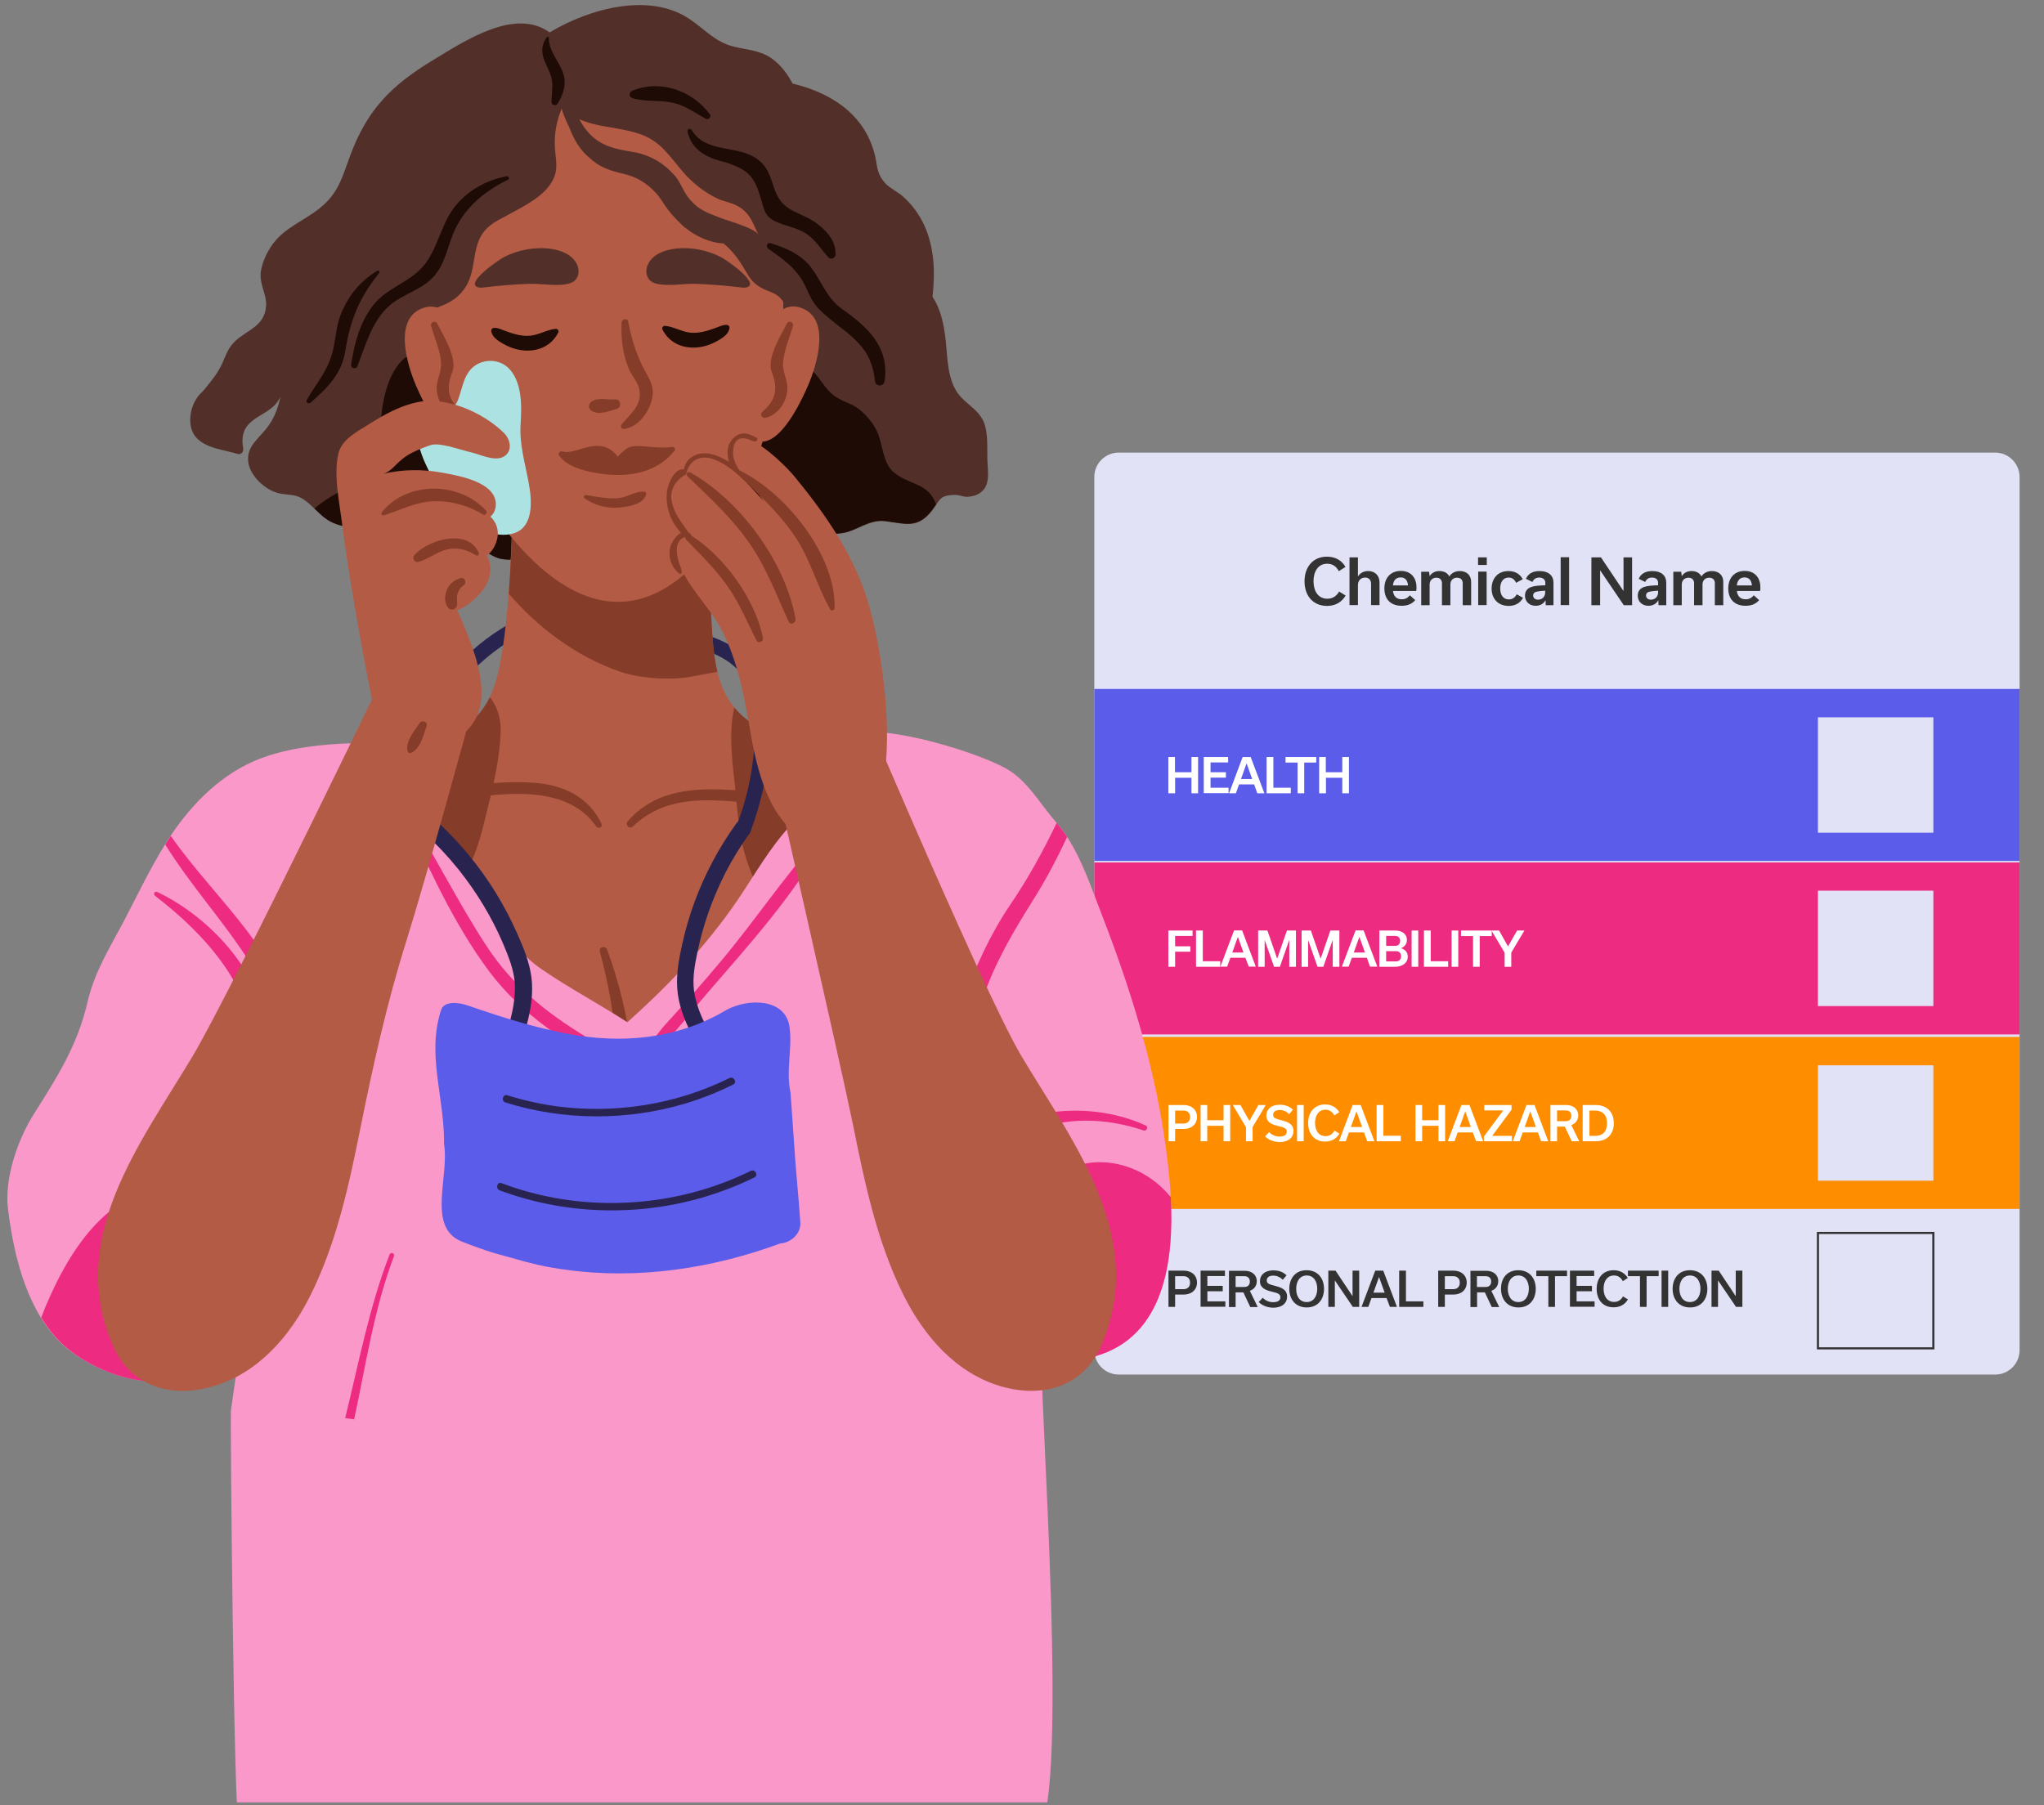 <?xml version="1.0" encoding="UTF-8"?> <svg xmlns="http://www.w3.org/2000/svg" width="488" height="431" viewBox="0 0 488 431" fill="none"><rect x="0" y="0" width="488" height="431" fill="#808080" stroke="none"/><g clip-path="url(#clip0_626_3211)"><path d="M476.352 328.219H267.079C263.874 328.219 261.264 325.609 261.264 322.404V113.891C261.264 110.686 263.874 108.076 267.079 108.076H476.352C479.557 108.076 482.167 110.686 482.167 113.891V322.404C482.167 325.609 479.557 328.219 476.352 328.219Z" fill="#E2E2F7"></path><path d="M311.451 138.803C311.451 135.466 313.401 132.922 316.804 132.922C318.819 132.922 320.339 133.814 321.231 135.367L319.645 136.391C319.05 135.268 318.158 134.607 316.87 134.607C314.656 134.607 313.599 136.523 313.599 138.77C313.599 141.017 314.623 142.966 316.903 142.966C318.191 142.966 319.116 142.305 319.711 141.248L321.264 142.206C320.372 143.726 318.885 144.684 316.804 144.684C313.401 144.651 311.451 142.173 311.451 138.803Z" fill="#333333"></path><path d="M322.188 133.086H324.203V137.613H324.236C324.732 136.82 325.591 136.357 326.648 136.357C328.3 136.357 329.357 137.448 329.357 139.067V144.485H327.342V139.397C327.342 138.571 326.879 137.91 325.921 137.91C324.864 137.91 324.203 138.67 324.203 139.694V144.485H322.188V133.086Z" fill="#333333"></path><path d="M337.883 143.296C337.157 144.155 336.132 144.651 334.646 144.651C331.936 144.651 330.516 142.999 330.516 140.488C330.516 138.076 331.936 136.325 334.447 136.325C336.925 136.325 338.181 138.043 338.181 140.223C338.181 140.521 338.181 140.884 338.115 141.115H332.564C332.729 142.338 333.357 143.098 334.679 143.098C335.439 143.098 336.099 142.8 336.595 142.14L337.883 143.296ZM336.165 139.794C336.066 138.671 335.571 137.878 334.414 137.878C333.258 137.878 332.663 138.637 332.564 139.794H336.165Z" fill="#333333"></path><path d="M341.322 137.58C341.818 136.787 342.611 136.358 343.668 136.358C344.758 136.358 345.617 136.82 346.014 137.646C346.575 136.787 347.467 136.358 348.525 136.358C350.177 136.358 351.234 137.382 351.234 138.935V144.519H349.219V139.265C349.219 138.505 348.789 137.944 347.864 137.944C346.873 137.944 346.278 138.638 346.278 139.563V144.519H344.263V139.265C344.263 138.505 343.8 137.944 342.941 137.944C341.95 137.944 341.322 138.638 341.322 139.563V144.519H339.307V136.523H341.19L341.322 137.58Z" fill="#333333"></path><path d="M352.883 133.086H354.964V134.904H352.883V133.086ZM352.916 144.485V136.49H354.931V144.485H352.916Z" fill="#333333"></path><path d="M356.121 140.554C356.121 138.175 357.542 136.358 360.152 136.358C361.804 136.358 362.927 137.118 363.555 138.307L361.969 139.166C361.606 138.406 361.077 137.911 360.185 137.911C358.83 137.911 358.17 139.067 358.17 140.521C358.17 141.975 358.83 143.131 360.251 143.131C361.143 143.131 361.738 142.635 362.101 141.909L363.621 142.735C363.026 143.891 361.87 144.684 360.185 144.684C357.575 144.651 356.121 142.9 356.121 140.554Z" fill="#333333"></path><path d="M369.04 144.486L369.007 143.362H368.974C368.511 144.155 367.718 144.651 366.628 144.651C365.108 144.651 364.084 143.627 364.084 142.239C364.084 141.248 364.547 140.521 365.604 140.157C366.43 139.86 367.685 139.794 368.941 139.761V139.166C368.941 138.439 368.445 137.911 367.487 137.911C366.628 137.911 366.132 138.34 365.868 138.968L364.315 138.208C364.844 136.986 365.934 136.358 367.553 136.358C369.701 136.358 370.89 137.415 370.89 139.166V144.519H369.04V144.486ZM368.908 141.479V141.05C368.445 141.083 367.751 141.116 367.223 141.215C366.595 141.314 366.033 141.512 366.033 142.173C366.033 142.768 366.463 143.197 367.223 143.197C368.28 143.164 368.908 142.404 368.908 141.479Z" fill="#333333"></path><path d="M372.607 144.486V133.054H374.623V144.486H372.607Z" fill="#333333"></path><path d="M389.657 133.086V144.518H387.675L382.058 136.225H382.025V144.518H379.943V133.086H382.223L387.576 141.082H387.609V133.086H389.657Z" fill="#333333"></path><path d="M395.966 144.486L395.933 143.362H395.9C395.437 144.155 394.644 144.651 393.554 144.651C392.034 144.651 391.01 143.627 391.01 142.239C391.01 141.248 391.472 140.521 392.53 140.157C393.356 139.86 394.611 139.794 395.867 139.761V139.166C395.867 138.439 395.371 137.911 394.413 137.911C393.554 137.911 393.058 138.34 392.794 138.968L391.241 138.208C391.77 136.986 392.86 136.358 394.479 136.358C396.627 136.358 397.816 137.415 397.816 139.166V144.519H395.966V144.486ZM395.867 141.479V141.05C395.404 141.083 394.71 141.116 394.182 141.215C393.554 141.314 392.992 141.512 392.992 142.173C392.992 142.768 393.422 143.197 394.182 143.197C395.206 143.164 395.867 142.404 395.867 141.479Z" fill="#333333"></path><path d="M401.517 137.58C402.013 136.787 402.806 136.358 403.863 136.358C404.953 136.358 405.813 136.82 406.209 137.646C406.771 136.787 407.663 136.358 408.72 136.358C410.372 136.358 411.429 137.382 411.429 138.935V144.519H409.414V139.265C409.414 138.505 408.984 137.944 408.059 137.944C407.068 137.944 406.473 138.638 406.473 139.563V144.519H404.458V139.265C404.458 138.505 403.995 137.944 403.136 137.944C402.145 137.944 401.517 138.638 401.517 139.563V144.519H399.502V136.523H401.385L401.517 137.58Z" fill="#333333"></path><path d="M419.987 143.296C419.26 144.155 418.236 144.651 416.749 144.651C414.04 144.651 412.619 142.999 412.619 140.488C412.619 138.076 414.04 136.325 416.551 136.325C419.029 136.325 420.284 138.043 420.284 140.223C420.284 140.521 420.284 140.884 420.218 141.115H414.668C414.833 142.338 415.461 143.098 416.782 143.098C417.542 143.098 418.203 142.8 418.698 142.14L419.987 143.296ZM418.269 139.794C418.17 138.671 417.674 137.878 416.518 137.878C415.361 137.878 414.767 138.637 414.668 139.794H418.269Z" fill="#333333"></path><path d="M482.167 164.507H261.264V205.576H482.167V164.507Z" fill="#5C5CEA"></path><path d="M482.167 205.939H261.264V247.007H482.167V205.939Z" fill="#ED2B80"></path><path d="M482.167 247.602H261.264V288.67H482.167V247.602Z" fill="#FF8D00"></path><path d="M278.938 189.42V180.763H280.523V184.398H284.455V180.763H286.041V189.42H284.455V185.719H280.556V189.42H278.938Z" fill="white"></path><path d="M287.395 189.42V180.763H293.209V182.052H289.013V184.398H292.681V185.686H289.013V188.098H293.309V189.387H287.395V189.42Z" fill="white"></path><path d="M299.422 187.305H295.82L295.06 189.42H293.441L296.679 180.763H298.596L301.867 189.42H300.181L299.422 187.305ZM298.959 186.016L297.637 182.316H297.604L296.283 186.016H298.959Z" fill="white"></path><path d="M302.428 180.763H304.013V188.098H308.176V189.42H302.395V180.763H302.428Z" fill="white"></path><path d="M309.794 189.42V182.085H306.92V180.763H314.255V182.085H311.38V189.42H309.794Z" fill="white"></path><path d="M314.951 189.42V180.763H316.537V184.398H320.469V180.763H322.055V189.42H320.469V185.719H316.57V189.42H314.951Z" fill="white"></path><path d="M278.938 230.851V222.194H284.719V223.483H280.556V225.961H284.191V227.249H280.556V230.851H278.938Z" fill="white"></path><path d="M285.58 222.194H287.166V229.529H291.329V230.851H285.547V222.194H285.58Z" fill="white"></path><path d="M297.341 228.703H293.74L292.98 230.818H291.361L294.632 222.161H296.549L299.819 230.818H298.134L297.341 228.703ZM296.879 227.447L295.557 223.747H295.524L294.203 227.447H296.879Z" fill="white"></path><path d="M309.401 222.194V230.851H307.815V224.507H307.782L305.568 230.851H304.18L301.967 224.54H301.934V230.851H300.381V222.194H302.595L304.907 228.868H304.94L307.253 222.194H309.401Z" fill="white"></path><path d="M319.774 222.194V230.851H318.188V224.507H318.155L315.941 230.851H314.553L312.34 224.54H312.307V230.851H310.754V222.194H312.968L315.28 228.868H315.313L317.626 222.194H319.774Z" fill="white"></path><path d="M326.349 228.703H322.748L321.988 230.818H320.369L323.64 222.161H325.556L328.827 230.818H327.076L326.349 228.703ZM325.887 227.447L324.565 223.747H324.532L323.211 227.447H325.887Z" fill="white"></path><path d="M334.509 226.423C335.369 226.688 336.095 227.282 336.095 228.439C336.095 229.959 334.774 230.851 333.089 230.851H329.322V222.194H333.122C334.906 222.194 335.897 223.152 335.897 224.441C335.897 225.465 335.302 226.06 334.509 226.423ZM330.941 223.483V225.862H333.089C333.75 225.862 334.278 225.498 334.278 224.672C334.278 223.846 333.75 223.483 333.089 223.483H330.941ZM333.287 229.562C333.948 229.562 334.509 229.166 334.509 228.34C334.509 227.514 333.948 227.117 333.287 227.117H330.941V229.562H333.287Z" fill="white"></path><path d="M337.021 230.851V222.194H338.607V230.851H337.021Z" fill="white"></path><path d="M339.996 222.194H341.582V229.529H345.745V230.851H339.963V222.194H339.996Z" fill="white"></path><path d="M346.57 230.851V222.194H348.156V230.851H346.57Z" fill="white"></path><path d="M351.691 230.851V223.516H348.816V222.194H356.151V223.516H353.277V230.851H351.691Z" fill="white"></path><path d="M363.949 222.194L360.811 227.448V230.851H359.225V227.481L356.086 222.194H357.903L360.018 225.961H360.051L362.198 222.194H363.949Z" fill="white"></path><path d="M282.64 263.858C284.358 263.858 285.779 264.882 285.779 266.699C285.779 268.516 284.391 269.574 282.607 269.574H280.559V272.514H278.973V263.858H282.64ZM282.574 268.285C283.433 268.285 284.127 267.79 284.127 266.732C284.127 265.675 283.433 265.179 282.574 265.179H280.559V268.285H282.574Z" fill="white"></path><path d="M286.639 272.514V263.858H288.225V267.492H292.123V263.858H293.709V272.514H292.123V268.814H288.225V272.514H286.639Z" fill="white"></path><path d="M302.199 263.858L299.061 269.111V272.514H297.475V269.144L294.336 263.858H296.153L298.268 267.624H298.301L300.448 263.858H302.199Z" fill="white"></path><path d="M302.035 271.358L302.993 270.333C303.621 270.994 304.513 271.391 305.471 271.391C306.661 271.391 307.222 270.928 307.222 270.201C307.222 269.408 306.462 269.177 305.174 268.88C303.72 268.516 302.333 268.021 302.333 266.369C302.333 264.882 303.489 263.792 305.537 263.792C306.892 263.792 307.916 264.221 308.676 264.981L307.784 266.038C307.189 265.443 306.429 265.047 305.504 265.047C304.447 265.047 303.951 265.543 303.951 266.203C303.951 266.996 304.678 267.162 305.934 267.492C307.454 267.888 308.808 268.351 308.808 270.069C308.808 271.622 307.619 272.712 305.438 272.712C303.984 272.613 302.861 272.184 302.035 271.358Z" fill="white"></path><path d="M309.668 272.514V263.858H311.254V272.514H309.668Z" fill="white"></path><path d="M312.311 268.186C312.311 265.642 313.764 263.726 316.374 263.726C317.894 263.726 319.051 264.419 319.744 265.576L318.555 266.336C318.092 265.477 317.432 264.981 316.441 264.981C314.755 264.981 313.963 266.435 313.963 268.12C313.963 269.805 314.722 271.292 316.474 271.292C317.465 271.292 318.159 270.796 318.588 269.97L319.778 270.697C319.084 271.853 317.96 272.58 316.407 272.58C313.797 272.613 312.311 270.73 312.311 268.186Z" fill="white"></path><path d="M325.658 270.4H322.057L321.297 272.514H319.678L322.949 263.858H324.865L328.136 272.514H326.418L325.658 270.4ZM325.195 269.111L323.874 265.411H323.841L322.519 269.111H325.195Z" fill="white"></path><path d="M328.697 263.858H330.283V271.193H334.446V272.514H328.664V263.858H328.697Z" fill="white"></path><path d="M337.949 272.514V263.858H339.535V267.492H343.434V263.858H345.02V272.514H343.434V268.814H339.535V272.514H337.949Z" fill="white"></path><path d="M351.627 270.4H348.025L347.265 272.514H345.646L348.917 263.858H350.834L354.105 272.514H352.42L351.627 270.4ZM351.164 269.111L349.843 265.411H349.809L348.488 269.111H351.164Z" fill="white"></path><path d="M354.369 263.858H360.877V264.981L356.252 271.226H360.977V272.514H354.27V271.391L358.895 265.146H354.369V263.858Z" fill="white"></path><path d="M367.156 270.4H363.555L362.795 272.514H361.176L364.447 263.858H366.363L369.634 272.514H367.949L367.156 270.4ZM366.693 269.111L365.372 265.411H365.339L364.017 269.111H366.693Z" fill="white"></path><path d="M373.598 269.012H371.748V272.514H370.162V263.858H373.896C375.581 263.858 376.803 264.783 376.803 266.336C376.803 267.525 376.109 268.285 375.151 268.649L377.034 272.514H375.25L373.598 269.012ZM371.748 267.724H373.863C374.556 267.724 375.151 267.327 375.151 266.435C375.151 265.543 374.556 265.146 373.863 265.146H371.748V267.724Z" fill="white"></path><path d="M377.859 263.858H380.932C383.939 263.858 385.293 265.84 385.293 268.186C385.293 270.73 383.74 272.514 380.998 272.514H377.859V263.858ZM380.866 271.226C382.617 271.226 383.674 270.235 383.674 268.219C383.674 266.138 382.518 265.179 380.8 265.179H379.478V271.226H380.866Z" fill="white"></path><path d="M282.64 303.406C284.358 303.406 285.779 304.43 285.779 306.247C285.779 308.064 284.391 309.122 282.607 309.122H280.559V312.062H278.973V303.406H282.64ZM282.574 307.833C283.433 307.833 284.127 307.337 284.127 306.28C284.127 305.223 283.433 304.727 282.574 304.727H280.559V307.833H282.574Z" fill="#333333"></path><path d="M286.639 312.062V303.406H292.454V304.694H288.258V307.04H291.925V308.329H288.258V310.741H292.553V312.029H286.639V312.062Z" fill="#333333"></path><path d="M296.848 308.593H294.998V312.095H293.412V303.439H297.146C298.831 303.439 300.053 304.364 300.053 305.917C300.053 307.106 299.359 307.866 298.401 308.23L300.284 312.095H298.5L296.848 308.593ZM294.998 307.305H297.113C297.806 307.305 298.401 306.908 298.401 306.016C298.401 305.124 297.806 304.728 297.113 304.728H294.998V307.305Z" fill="#333333"></path><path d="M300.514 310.906L301.472 309.882C302.1 310.542 302.992 310.939 303.95 310.939C305.139 310.939 305.701 310.476 305.701 309.75C305.701 308.957 304.941 308.725 303.652 308.428C302.199 308.065 300.811 307.569 300.811 305.917C300.811 304.43 301.967 303.34 304.016 303.34C305.371 303.34 306.395 303.769 307.155 304.529L306.263 305.587C305.668 304.992 304.908 304.595 303.983 304.595C302.926 304.595 302.43 305.091 302.43 305.752C302.43 306.545 303.157 306.71 304.412 307.04C305.932 307.437 307.287 307.899 307.287 309.617C307.287 311.17 306.097 312.261 303.917 312.261C302.463 312.194 301.34 311.732 300.514 310.906Z" fill="#333333"></path><path d="M311.944 303.307C314.654 303.307 316.107 305.289 316.107 307.734C316.107 310.212 314.687 312.194 311.977 312.194C309.268 312.194 307.814 310.212 307.814 307.767C307.814 305.289 309.235 303.307 311.944 303.307ZM311.977 310.906C313.662 310.906 314.488 309.452 314.488 307.734C314.488 306.049 313.696 304.562 311.977 304.562C310.292 304.562 309.466 306.016 309.466 307.734C309.433 309.419 310.226 310.906 311.977 310.906Z" fill="#333333"></path><path d="M324.505 303.406V312.062H322.985L318.723 305.785H318.69V312.062H317.137V303.406H318.855L322.886 309.452H322.919V303.406H324.505Z" fill="#333333"></path><path d="M331.041 309.948H327.439L326.679 312.062H325.061L328.331 303.406H330.248L333.519 312.062H331.834L331.041 309.948ZM330.578 308.659L329.257 304.959H329.224L327.902 308.659H330.578Z" fill="#333333"></path><path d="M334.082 303.406H335.668V310.741H339.831V312.062H334.049V303.406H334.082Z" fill="#333333"></path><path d="M347.037 303.406C348.755 303.406 350.175 304.43 350.175 306.247C350.175 308.064 348.788 309.122 347.004 309.122H344.955V312.062H343.369V303.406H347.037ZM346.97 307.833C347.829 307.833 348.523 307.337 348.523 306.28C348.523 305.223 347.829 304.727 346.97 304.727H344.955V307.833H346.97Z" fill="#333333"></path><path d="M354.501 308.593H352.65V312.095H351.064V303.439H354.798C356.483 303.439 357.705 304.364 357.705 305.917C357.705 307.106 357.012 307.866 356.053 308.23L357.937 312.095H356.153L354.501 308.593ZM352.617 307.305H354.732C355.426 307.305 356.02 306.908 356.02 306.016C356.02 305.124 355.426 304.728 354.732 304.728H352.617V307.305Z" fill="#333333"></path><path d="M362.496 303.307C365.205 303.307 366.659 305.289 366.659 307.734C366.659 310.212 365.238 312.194 362.529 312.194C359.82 312.194 358.366 310.212 358.366 307.767C358.333 305.289 359.753 303.307 362.496 303.307ZM362.496 310.906C364.181 310.906 365.007 309.452 365.007 307.734C365.007 306.049 364.214 304.562 362.496 304.562C360.811 304.562 359.985 306.016 359.985 307.734C359.985 309.419 360.778 310.906 362.496 310.906Z" fill="#333333"></path><path d="M369.665 312.062V304.727H366.791V303.406H374.126V304.727H371.251V312.062H369.665Z" fill="#333333"></path><path d="M374.822 312.062V303.406H380.604V304.694H376.408V307.04H380.076V308.329H376.408V310.741H380.703V312.029H374.822V312.062Z" fill="#333333"></path><path d="M381.199 307.767C381.199 305.223 382.653 303.307 385.263 303.307C386.783 303.307 387.939 304 388.633 305.157L387.444 305.917C386.981 305.058 386.32 304.562 385.329 304.562C383.644 304.562 382.851 306.016 382.851 307.701C382.851 309.386 383.611 310.873 385.362 310.873C386.353 310.873 387.047 310.377 387.477 309.551L388.666 310.278C387.972 311.434 386.849 312.161 385.296 312.161C382.653 312.194 381.199 310.311 381.199 307.767Z" fill="#333333"></path><path d="M391.538 312.062V304.727H388.664V303.406H395.999V304.727H393.124V312.062H391.538Z" fill="#333333"></path><path d="M396.693 312.062V303.406H398.279V312.062H396.693Z" fill="#333333"></path><path d="M403.466 303.307C406.175 303.307 407.629 305.289 407.629 307.734C407.629 310.212 406.208 312.194 403.499 312.194C400.79 312.194 399.336 310.212 399.336 307.767C399.336 305.289 400.757 303.307 403.466 303.307ZM403.466 310.906C405.151 310.906 405.977 309.452 405.977 307.734C405.977 306.049 405.184 304.562 403.466 304.562C401.781 304.562 400.955 306.016 400.955 307.734C400.955 309.419 401.748 310.906 403.466 310.906Z" fill="#333333"></path><path d="M415.989 303.406V312.062H414.469L410.207 305.785H410.174V312.062H408.621V303.406H410.339L414.37 309.452H414.403V303.406H415.989Z" fill="#333333"></path><path d="M461.584 171.28H434.029V198.835H461.584V171.28Z" fill="#E2E2F7"></path><path d="M461.584 212.679H434.029V240.234H461.584V212.679Z" fill="#E2E2F7"></path><path d="M461.584 254.375H434.029V281.93H461.584V254.375Z" fill="#E2E2F7"></path><path d="M461.584 294.406H434.029V321.961H461.584V294.406Z" stroke="#333333" stroke-width="0.5" stroke-miterlimit="10"></path><path d="M99.345 186.312C101.209 175.168 107.158 164.737 115.764 157.401C118.262 155.259 120.959 153.395 123.815 151.809C124.647 151.333 124.727 150.024 124.211 149.31C123.577 148.438 122.546 148.438 121.713 148.914C111.164 154.823 102.835 164.619 98.552 175.882C97.323 179.094 96.41 182.425 95.855 185.796C95.419 188.057 98.988 188.612 99.345 186.312Z" fill="#28244F"></path><path d="M166.963 154.784C169.58 155.656 172.158 156.687 174.379 158.353C176.64 160.058 178.305 162.438 179.852 164.738C183.263 169.735 185.92 175.247 187.863 180.958C188.934 184.171 189.767 187.462 190.362 190.794C190.758 193.054 194.288 192.459 193.891 190.199C192.781 183.814 190.758 177.587 187.982 171.757C186.594 168.862 185.008 166.086 183.223 163.389C181.478 160.772 179.654 158.155 177.235 156.092C174.617 153.871 171.405 152.483 168.192 151.452C166.051 150.738 164.782 154.07 166.963 154.784Z" fill="#28244F"></path><path d="M220.264 321.271C213.562 324.205 203.251 322.5 195.953 322.341C189.846 322.222 183.738 322.222 177.631 322.143C163.869 321.984 150.148 321.786 136.386 321.548C116.834 321.152 92.682 317.463 74.994 326.664C74.241 323.65 73.448 320.636 72.694 317.582C72.496 316.829 71.028 316.987 71.147 317.781C71.623 321.231 72.06 324.642 72.535 328.052C72.417 328.131 72.337 328.171 72.218 328.211C71.147 328.885 71.822 330.273 72.853 330.273C73.646 335.905 74.479 341.536 75.51 347.168C77.215 356.487 77.612 367.473 82.173 376.118C82.728 377.189 84.354 376.515 84.433 375.563C84.513 374.81 84.513 374.056 84.552 373.303C84.711 373.303 84.83 373.342 84.988 373.342C118.778 369.932 150.187 386.509 183.937 384.011C194.764 383.217 208.684 382.226 211.579 371.558C215.941 355.496 219.074 339.038 222.604 322.817C222.882 321.627 221.533 320.676 220.264 321.271Z" fill="#B35B44"></path><path d="M235.73 109.731C235.651 106.995 235.968 103.267 234.818 100.649C233.391 97.397 229.782 96.128 228.076 92.956C225.895 88.91 226.252 84.072 225.578 79.63C225.102 76.378 224.348 73.483 222.643 70.866C223.278 64.996 223.119 59.047 220.581 53.614C219.351 50.997 217.725 48.855 215.624 46.952C214.354 45.801 212.53 45.008 211.38 43.779C209.04 41.201 209.556 39.297 208.723 36.442C206.066 26.884 198.015 22.085 189.211 19.944C187.981 17.564 186.355 15.463 184.254 13.956C181.398 11.973 178.424 11.933 175.211 11.14C170.651 10.029 168.152 6.857 164.464 4.437C155.104 -1.749 141.065 1.86 131.23 7.729C122.902 1.82 111.242 9.593 103.191 14.471C93.197 20.539 87.566 26.408 83.56 37.275C81.656 42.43 80.744 46.238 76.263 49.767C72.495 52.781 67.816 54.407 64.96 58.492C63.691 60.316 62.7 62.418 62.303 64.639C61.788 67.852 63.691 70.112 63.532 73.007C63.215 77.885 59.091 78.718 56.235 81.375C54.371 83.12 54.054 84.627 53.023 86.848C51.794 89.466 50.366 91.012 48.74 93.075C48.304 93.63 47.669 94.066 47.273 94.661C45.924 96.445 45.25 98.785 45.448 101.006C45.964 106.796 52.27 107.074 56.751 108.383C57.584 108.66 58.218 107.828 58.06 107.034C56.751 99.658 63.493 99.856 66.229 95.97C66.507 95.573 66.705 95.216 66.943 94.82C66.348 97.516 65.436 100.094 63.453 102.513C61.51 104.932 58.932 106.638 59.249 110.128C59.567 113.578 63.295 116.949 66.388 117.742C68.529 118.297 70.195 117.861 72.178 119.051C73.288 119.725 74.201 120.637 75.153 121.51C76.342 122.66 77.532 123.85 78.999 124.603C82.767 126.507 84.79 125.634 88.438 124.92C97.282 123.175 98.868 128.926 106.126 130.512C109.219 131.187 112.352 130.671 115.485 131.702C117.072 132.218 118.103 133.249 119.848 133.526C123.734 134.161 128.097 132.654 132.142 131.464C141.938 131.068 151.535 130.235 161.37 130.671C170.413 131.068 179.217 130.869 188.061 128.926C192.582 127.935 196.587 127.895 201.069 127.34C204.598 126.864 207.454 123.969 211.42 124.484C216.377 125.119 219.113 126.309 222.564 121.906C222.96 121.351 223.278 120.875 223.555 120.479C224.547 118.932 224.943 118.218 228.076 118.178C229.306 118.178 230.139 118.813 231.487 118.575C232.954 118.377 234.025 117.941 235.017 116.711C236.365 114.768 235.77 111.873 235.73 109.731Z" fill="#523029"></path><path d="M213.681 113.023C210.509 110.604 210.905 105.845 209.16 102.553C208.208 100.768 206.82 99.142 205.313 97.873C203.529 96.406 201.784 96.128 199.959 95.018C197.025 93.273 196.231 90.735 193.892 88.434C190.203 84.746 184.849 85.064 179.971 85.183C172.159 85.381 164.068 85.183 156.295 86.174C147.332 87.324 139.559 93.59 130.398 93.431C120.959 93.273 112.433 86.967 105.096 81.732C103.708 80.741 102.399 82.248 102.677 83.596C94.467 83.12 91.651 92.4 91.017 99.579C90.581 104.536 90.501 109.731 86.734 113.538C84.592 115.72 81.618 116.989 79.04 118.575C77.652 119.408 76.304 120.36 75.074 121.43C76.264 122.581 77.454 123.77 78.921 124.524C82.689 126.427 84.711 125.555 88.36 124.841C97.204 123.096 98.79 128.847 106.048 130.433C109.141 131.107 112.274 130.592 115.407 131.623C116.993 132.138 118.025 133.169 119.77 133.447C123.656 134.082 128.019 132.575 132.064 131.385C141.859 130.988 151.457 130.155 161.292 130.592C170.334 130.988 179.139 130.79 187.982 128.847C192.504 127.855 196.509 127.816 200.991 127.26C204.52 126.784 207.376 123.889 211.341 124.405C216.299 125.039 219.035 126.229 222.486 121.827C222.882 121.272 223.199 120.796 223.477 120.399C221.692 115.363 217.33 115.839 213.681 113.023Z" fill="#1E0B06"></path><path d="M189.806 176.754C187.466 176.12 185.444 175.485 183.937 174.89C180.05 173.383 177.274 171.361 175.291 168.902C173.229 166.403 172.039 163.548 171.246 160.375C170.096 155.656 169.977 150.302 169.62 144.75C168.985 133.526 168.589 122.303 168.747 111.04C168.787 109.811 167.002 109.93 166.883 111.08C165.456 124.365 149.156 121.986 140.114 120.637C135.236 119.924 130.556 119.13 125.757 120.201C125.638 119.408 125.638 118.456 125.44 117.584C125.321 116.909 125.004 116.275 124.488 115.839C124.33 116.909 124.211 117.98 124.211 119.051C124.171 119.686 124.171 120.36 124.211 121.034C124.171 120.677 123.497 120.637 122.981 120.637C122.664 120.677 122.386 120.677 122.386 120.677C122.386 120.677 122.347 122.382 122.267 125.119C122.148 129.085 121.91 135.311 121.435 141.736C120.8 150.143 119.729 158.948 117.984 163.905C117.667 164.817 117.31 165.65 116.913 166.483C113.86 172.67 108.664 175.684 102.517 177.389C97.996 178.698 92.88 179.332 87.883 180.046C86.892 180.165 86.376 181.236 87.09 182.029C91.77 187.145 95.656 192.816 99.226 198.686C101.843 203.008 104.262 207.45 106.721 211.852C111.837 221.212 116.953 230.611 123.735 238.9C129.763 246.276 140.669 250.718 149.553 253.613C158.277 256.468 168.747 250.837 175.331 245.285C183.143 238.781 188.299 229.738 191.948 220.379C195.438 211.456 214.157 182.227 214.157 182.227C214.157 182.227 199.562 179.451 189.806 176.754Z" fill="#B35B44"></path><path d="M194.209 190.674C193.456 185.955 191.711 181.315 189.847 176.794C187.507 176.159 185.485 175.525 183.978 174.93C180.091 173.423 177.315 171.4 175.332 168.941C173.746 174.97 175.134 184.329 175.451 187.343C176.085 193.728 176.442 200.47 178.663 206.538C179.536 208.917 181.598 214.906 184.89 215.104C188.3 215.302 190.283 209.235 191.354 207.014C193.734 201.818 195.122 196.346 194.209 190.674Z" fill="#853C29"></path><path d="M116.953 166.482C113.899 172.669 108.704 175.683 102.557 177.389C102.398 178.182 102.239 178.975 102.081 179.728C100.812 185.836 99.344 192.38 99.305 198.685V199.677C99.384 203.563 102.319 212.685 106.8 211.892C107.673 211.733 108.585 211.217 109.537 210.226C113.146 206.538 114.851 199.558 116.001 194.759C117.627 188.176 119.451 180.958 119.531 174.137C119.531 171.241 118.579 168.505 116.953 166.482Z" fill="#853C29"></path><path d="M143.605 196.663C140.472 190.199 134.404 187.383 127.384 186.907C117.271 186.233 105.889 188.295 96.014 190.397C94.944 190.635 95.181 192.301 96.252 192.301C109.934 192.023 132.897 183.774 142.375 197.377C142.93 198.051 144.001 197.456 143.605 196.663Z" fill="#853C29"></path><path d="M196.865 189.128C181.715 191.666 161.648 182.624 149.869 196.108C149.155 196.94 150.266 198.13 151.099 197.337C163.75 185.162 182.508 195.235 197.539 191.507C199.086 191.111 198.372 188.89 196.865 189.128Z" fill="#853C29"></path><path d="M144.953 226.764C144.556 225.693 142.891 226.089 143.208 227.239C147.531 242.905 148.086 257.737 148.086 273.838C148.086 274.909 149.791 275.187 149.99 274.116C153.083 258.689 150.307 241.318 144.953 226.764Z" fill="#853C29"></path><path d="M169.66 144.789C169.025 133.566 168.629 122.343 168.787 111.08C168.827 109.85 167.042 109.969 166.923 111.119C165.496 124.405 149.196 122.025 140.154 120.677C135.276 119.963 130.596 119.17 125.797 120.241C125.678 119.448 125.678 118.496 125.48 117.623C125.044 118.099 124.647 118.615 124.251 119.091C123.775 119.646 123.418 120.161 123.021 120.677C122.823 120.915 122.625 121.193 122.466 121.47C122.426 121.47 122.426 121.47 122.466 121.51V121.589C122.585 122.541 123.933 122.977 124.806 122.541C124.806 124.286 123.775 124.96 122.307 125.158C122.188 129.124 121.951 135.351 121.475 141.775C128.217 149.588 137.417 156.806 148.284 160.455C152.884 162.041 160.38 162.477 165.06 161.565C167.122 161.168 169.184 160.772 171.286 160.415C170.136 155.735 170.017 150.342 169.66 144.789Z" fill="#853C29"></path><path d="M188.855 63.925C188.26 63.688 187.665 63.41 187.07 63.132C186.991 60.673 186.872 58.175 186.634 55.716C186.595 55.319 186.317 55.121 186.039 55.161C185.603 49.291 183.62 43.581 180.011 38.822C172.436 28.828 159.547 24.069 147.927 23.236C129.684 21.927 97.323 34.181 103.232 57.184C103.232 57.382 103.232 57.62 103.232 57.818C101.884 58.254 100.535 58.73 99.187 59.246C97.68 59.841 98.314 62.418 99.901 61.903C100.971 61.546 102.042 61.308 103.113 60.991C102.796 74.594 104.303 87.919 107.753 101.125C109.657 108.422 111.878 113.301 115.883 119.646C121.356 128.331 129.526 138.008 139.004 141.934C162.284 151.571 179.099 119.884 183.58 99.777C186.198 88.078 187.348 76.378 187.031 64.52C187.586 64.56 188.141 64.639 188.696 64.6C189.133 64.56 189.172 64.084 188.855 63.925Z" fill="#B35B44"></path><path d="M193.851 65.988C192.979 64.838 191.987 63.886 190.956 63.013C191.075 62.141 191.194 61.268 191.313 60.356C191.987 59.841 192.582 59.166 193.137 58.373C193.772 57.461 192.741 55.994 191.63 56.351C191.948 50.957 191.71 45.127 190.361 40.447C188.537 34.142 183.262 29.859 177.869 26.607C165.892 19.389 149.79 10.585 135.275 13.599C128.533 13.202 121.791 18.04 116.636 21.808C109.616 26.963 102.478 33.031 96.767 39.615C92.206 44.889 90.54 52.742 90.025 59.563C89.47 67.217 92.642 74.633 95.22 81.811C94.348 82.882 93.396 83.953 92.285 84.945C91.611 85.539 92.484 86.412 93.198 86.095C94.268 85.619 95.22 84.984 96.093 84.27C96.172 84.469 96.212 84.627 96.291 84.826C96.489 85.42 97.401 85.341 97.441 84.667C97.441 84.151 97.401 83.636 97.362 83.12C99.741 80.701 101.407 77.489 102.557 74.038C105.412 73.126 108.189 72.174 110.251 69.755C111.916 67.812 112.511 65.789 112.948 63.37C113.582 59.92 113.78 56.628 116.715 54.09C118.103 52.9 119.769 52.147 121.355 51.274C125.242 49.133 130.794 46.555 132.42 41.994C133.253 39.654 132.539 37.196 132.46 34.776C132.341 31.683 132.936 28.748 134.086 25.972C134.562 27.479 135.196 28.986 135.91 30.414C137.02 33.349 138.567 35.966 140.828 37.751C142.811 39.654 145.15 40.646 148.601 41.439C152.13 42.232 154.47 43.739 156.81 46.317C157.841 47.467 158.595 48.974 159.547 50.164C160.419 51.274 161.371 52.305 162.402 53.297C162.878 53.812 163.354 54.249 163.869 54.566C164.464 55.042 165.059 55.478 165.694 55.835C167.954 57.184 170.334 58.016 172.753 58.135C174.894 59.88 176.481 62.062 177.988 64.679C179.059 66.543 179.891 67.693 181.755 68.724C183.818 69.874 185.563 69.835 186.951 72.016C188.458 74.356 188.22 77.687 188.458 80.384C188.616 82.049 191.036 82.605 191.511 80.78C192.225 78.123 192.463 75.625 192.106 73.404C192.701 72.452 193.058 71.223 193.137 70.192C193.256 69.16 193.137 68.209 192.899 67.296C193.653 67.455 194.367 66.662 193.851 65.988ZM96.846 79.71C96.608 78.718 96.331 77.766 96.053 76.814C97.124 76.14 98.234 75.585 99.424 75.149C98.671 76.735 97.798 78.242 96.846 79.71ZM164.226 47.031C163.076 45.524 162.481 43.581 161.212 42.074C158.595 38.98 155.144 36.958 151.139 36.283C146.657 35.569 142.771 34.776 139.797 30.81C139.241 30.097 138.765 29.303 138.289 28.471C139.241 28.867 140.233 29.224 141.383 29.541C145.15 30.493 149.077 30.731 152.765 32C157.683 33.706 159.745 37.156 162.918 40.884C165.297 43.66 168.113 45.92 171.404 47.467C172.793 48.102 174.419 48.34 175.767 49.014C178.702 50.521 179.455 52.504 180.764 55.438C180.883 55.676 180.962 55.875 181.081 56.113C180.328 54.447 173.744 52.742 172.118 52.068C168.866 50.798 166.725 50.243 164.226 47.031Z" fill="#523029"></path><path d="M132.658 78.52C130.596 78.718 128.772 79.908 126.709 80.146C124.171 80.423 121.712 79.432 119.412 78.559C117.865 77.964 116.636 78.282 117.667 80.066C118.262 81.097 119.848 81.97 120.88 82.486C125.282 84.706 130.953 84.072 133.293 79.392C133.491 78.956 133.134 78.48 132.658 78.52Z" fill="#1E0B06"></path><path d="M158.794 77.806C160.856 78.004 162.681 79.194 164.743 79.432C167.281 79.709 169.74 78.718 172.04 77.845C173.587 77.251 174.816 77.568 173.785 79.352C173.19 80.384 171.604 81.256 170.573 81.772C166.17 83.993 160.499 83.358 158.159 78.678C157.961 78.242 158.318 77.766 158.794 77.806Z" fill="#1E0B06"></path><path d="M153.518 87.681C151.813 84.31 150.663 80.542 149.989 76.814C149.83 75.862 148.442 76.14 148.402 77.013C148.244 80.939 148.64 84.508 150.187 88.196C150.782 89.584 152.209 91.21 152.566 92.638C153.558 96.644 150.544 98.785 148.442 101.284C148.085 101.68 148.283 102.473 148.918 102.434C152.606 102.116 155.66 97.516 155.858 93.986C155.977 91.567 154.589 89.822 153.518 87.681Z" fill="#853C29"></path><path d="M146.936 95.374C145.151 95.533 142.732 94.78 141.186 95.93C140.432 96.525 140.392 97.476 141.186 98.032C142.931 99.301 145.389 98.111 147.253 97.635C148.483 97.318 148.245 95.255 146.936 95.374Z" fill="#853C29"></path><path d="M160.42 106.717C157.723 107.114 155.106 106.598 152.449 106.519C151.457 106.479 150.585 106.559 149.673 107.074C149.435 107.233 147.373 108.898 147.571 109.136C143.208 103.386 137.775 108.859 134.206 107.788C133.69 107.629 133.135 108.264 133.452 108.74C135.356 111.437 139.282 112.388 142.336 112.944C148.88 114.094 156.177 113.38 160.698 108.026C160.777 107.907 160.896 107.828 161.015 107.709C161.451 107.272 160.936 106.638 160.42 106.717Z" fill="#853C29"></path><path d="M153.796 117.425C151.654 117.187 149.631 118.852 147.41 118.971C144.952 119.13 142.374 118.614 139.955 118.218C139.479 118.138 139.161 118.733 139.598 119.011C142.215 120.796 145.11 121.509 148.323 121.153C150.385 120.915 153.677 120.32 154.271 118.019C154.351 117.702 154.113 117.464 153.796 117.425Z" fill="#853C29"></path><path d="M138.132 64.52C138.092 64.084 137.973 63.608 137.775 63.172C136.664 60.752 133.809 59.682 131.152 59.364C127.464 58.968 123.696 59.682 120.404 61.347C119.135 61.982 110.847 67.653 114.138 68.605C114.693 68.764 115.249 68.684 115.804 68.605C119.373 68.169 122.942 67.891 126.512 67.772C129.367 67.693 133.293 68.486 136.03 67.653C137.537 67.217 138.211 65.908 138.132 64.52Z" fill="#523029"></path><path d="M154.313 64.52C154.353 64.084 154.472 63.608 154.67 63.172C155.78 60.752 158.636 59.682 161.293 59.364C164.981 58.968 168.749 59.682 172.04 61.347C173.309 61.982 181.598 67.653 178.306 68.605C177.751 68.764 177.196 68.684 176.641 68.605C173.071 68.169 169.502 67.891 165.933 67.772C163.077 67.693 159.151 68.486 156.415 67.653C154.908 67.217 154.234 65.908 154.313 64.52Z" fill="#523029"></path><path d="M191.154 73.483C186.395 71.897 183.421 76.735 182.707 81.375C182.667 81.415 182.628 81.415 182.588 81.454C179.891 86.174 178.9 91.686 177.948 97.001C177.512 99.539 176.917 102.513 179.138 104.377C185.166 109.414 191.392 95.573 192.939 92.004C195.001 87.244 198.531 75.942 191.154 73.483Z" fill="#B35B44"></path><path d="M189.33 77.806C189.568 76.973 188.338 76.418 187.902 77.211C186.435 80.027 184.135 83.715 183.976 87.007C183.936 87.919 184.135 88.474 184.452 89.347C185.88 93.471 184.928 95.692 181.953 98.428C181.319 98.984 181.993 99.975 182.747 99.777C185.8 99.023 187.863 95.97 187.981 92.876C188.061 90.655 186.752 88.791 186.95 86.531C187.149 83.794 188.576 80.463 189.33 77.806Z" fill="#853C29"></path><path d="M99.305 92.043C100.852 95.612 107.078 109.453 113.106 104.417C115.367 102.553 114.772 99.578 114.296 97.04C113.344 91.726 112.353 86.213 109.656 81.494C109.616 81.454 109.576 81.454 109.537 81.415C108.783 76.775 105.809 71.936 101.089 73.522C93.753 75.942 97.243 87.244 99.305 92.043Z" fill="#B35B44"></path><path d="M102.915 77.806C102.677 76.973 103.907 76.418 104.343 77.211C105.81 80.027 108.11 83.715 108.269 87.007C108.309 87.919 108.11 88.474 107.793 89.347C106.365 93.471 107.317 95.692 110.292 98.428C110.926 98.984 110.252 99.975 109.498 99.777C106.445 99.023 104.382 95.97 104.263 92.876C104.184 90.655 105.493 88.791 105.295 86.531C105.136 83.794 103.669 80.463 102.915 77.806Z" fill="#853C29"></path><path d="M279.514 285.855C279.475 284.507 279.356 283.198 279.237 281.929C277.333 260.157 270.988 238.82 263.096 218.515C260.478 211.852 258.495 205.586 254.767 199.836C254.014 198.686 253.181 197.575 252.269 196.504C252.11 196.306 251.951 196.108 251.753 195.87C248.144 191.666 245.09 186.193 240.173 183.496C231.329 178.618 207.137 172.154 204.877 176.08C200.752 183.298 196.429 189.524 190.401 195.394C185.166 200.47 181.637 206.459 177.71 212.487C169.937 224.503 160.38 234.577 149.791 244.095C143.049 239.732 135.91 235.965 129.327 231.444C120.959 225.772 115.724 214.509 110.291 206.3C107.713 202.334 105.333 198.448 103.668 194.006C102.518 190.952 93.237 177.27 92.365 177.27C82.49 177.389 71.385 177.587 62.066 181.156C53.063 184.607 45.925 191.785 40.769 199.518C40.769 199.518 40.769 199.558 40.729 199.558C40.293 200.232 39.857 200.906 39.421 201.62C35.851 207.371 32.917 213.518 29.784 219.546C26.294 226.209 22.605 231.88 20.9 239.256C18.52 249.568 13.682 257.182 8.051 266.066C4.204 272.173 1.031 281.334 1.903 288.671C2.974 297.198 4.997 306.795 9.716 314.568C10.747 316.234 11.898 317.82 13.206 319.288C20.186 327.14 36.446 333.446 46.401 327.537C48.066 326.545 49.415 325.038 50.565 323.333C51.199 322.302 51.794 321.271 52.23 320.239C53.42 317.543 54.491 311.951 58.576 313.26C57.346 321.112 56.236 329.004 55.125 336.856C54.967 338.007 55.8 436.836 57.108 436.558C65.476 434.496 73.884 435.051 82.331 436.32C83.045 436.439 95.538 437.748 96.251 437.827C111.52 440.286 114.97 443.3 129.644 437.55C137.695 434.377 143.564 433.386 152.21 435.329C157.326 436.479 162.402 437.55 167.597 438.184C169.025 438.383 170.453 438.502 171.881 438.621C185.523 439.771 199.324 438.541 212.888 437.391C214.038 437.272 215.227 437.193 216.417 437.034C221.573 436.479 226.847 435.805 231.963 436.162C236.881 436.558 241.838 437.907 246.796 437.788C256.314 437.51 247.589 327.338 248.739 321.747C249.056 320.358 249.294 318.97 249.453 317.543C253.696 316.789 257.464 324.959 261.549 323.809C278.166 319.05 280.307 300.608 279.514 285.855Z" fill="#F998C9"></path><path d="M273.566 268.763C259.368 262.179 238.547 264.519 228.632 277.725C228.236 278.281 229.029 279.074 229.584 278.677C243.068 269.12 256.711 264.44 273.09 269.952C273.764 270.151 274.24 269.04 273.566 268.763Z" fill="#ED2B80"></path><path d="M195.756 199.836C187.309 209.155 180.289 219.784 172.199 229.421C167.876 234.577 163.434 239.653 158.874 244.61C157.049 246.593 154.392 250.797 151.973 251.987C148.245 253.771 145.628 250.995 142.653 249.25C131.747 242.826 122.824 236.242 115.844 225.415C109.102 214.985 103.55 203.841 97.006 193.292C96.689 192.737 95.896 193.213 96.173 193.768C102.162 206.855 108.229 220.537 116.915 232.118C124.291 241.913 135.753 249.964 147.016 254.803C149.99 256.072 151.299 255.834 153.758 253.771C159.389 249.052 164.227 242.508 169.026 236.956C178.782 225.653 189.569 213.756 196.748 200.629C197.065 199.994 196.232 199.28 195.756 199.836Z" fill="#ED2B80"></path><path d="M69.245 261.941C68.769 263.131 67.143 262.655 67.341 261.386C71.466 236.56 51.319 220.894 39.461 201.66C39.897 200.946 40.333 200.272 40.77 199.598C46.243 207.45 53.103 214.549 58.894 222.163C67.42 233.347 74.638 247.823 69.245 261.941Z" fill="#ED2B80"></path><path d="M37.557 213.002C36.923 212.685 36.486 213.518 37.041 213.914C43.149 218.634 48.979 224.067 53.421 230.412C57.307 235.925 59.687 241.993 62.859 247.862C63.137 248.417 64.128 248.179 64.049 247.545C62.859 232.752 50.407 219.11 37.557 213.002Z" fill="#ED2B80"></path><path d="M254.767 199.836C252.347 205.071 249.651 210.147 246.637 214.946C241.759 222.719 237.594 229.778 234.58 238.503C231.606 247.109 228.909 255.834 226.292 264.519C225.697 266.502 222.762 265.669 223.198 263.686C227.085 246.95 231.566 230.254 241.283 215.897C245.526 209.671 249.095 203.127 252.268 196.504C253.22 197.615 254.013 198.725 254.767 199.836Z" fill="#ED2B80"></path><path d="M279.515 285.855C278.206 284.229 276.659 282.762 274.914 281.532C269.084 277.368 260.835 275.98 254.371 279.549C247.272 283.476 244.774 292.042 245.011 299.736C245.249 306.795 246.836 314.489 248.819 321.746C249.136 320.358 249.374 318.97 249.533 317.542C253.776 316.789 257.544 324.959 261.628 323.809C278.166 319.05 280.308 300.608 279.515 285.855Z" fill="#ED2B80"></path><path d="M35.931 281.612C34.94 281.929 34.781 283.555 35.931 283.793C36.328 283.872 36.605 284.031 37.002 284.15C23.558 286.45 14.833 301.6 9.836 314.608C10.867 316.273 12.017 317.86 13.326 319.327C20.306 327.18 36.566 333.485 46.52 327.576C48.186 326.585 49.534 325.078 50.645 323.372L50.684 323.333C50.724 323.134 50.764 322.857 50.803 322.659C52.112 313.854 54.849 275.306 35.931 281.612Z" fill="#ED2B80"></path><path d="M126.193 115.125C125.361 110.564 123.973 106.043 124.29 101.324C124.567 97.04 124.726 91.131 121.355 87.84C119.332 85.896 116.12 85.658 113.741 87.086C110.766 88.871 110.489 92.44 109.378 95.414C109.021 96.406 108.347 97.477 107.276 97.556C106.245 97.635 105.373 96.882 104.302 96.961C103.033 97.08 101.764 97.953 100.971 98.944C97.719 103.148 101.05 109.969 103.191 113.975C106.443 119.963 112.591 127.578 120.046 127.697C126.193 127.776 127.145 122.779 126.59 117.663C126.471 116.83 126.352 115.997 126.193 115.125Z" fill="#ACE3E2"></path><path d="M180.526 104.456C179.297 103.861 178.147 103.227 176.719 103.623C175.49 103.98 174.498 105.051 174.022 106.201C173.586 107.272 173.626 108.819 174.022 110.286C172.317 109.215 170.374 108.382 168.787 108.264C166.091 108.026 163.671 109.533 163.275 112.071C161.094 111.753 159.547 115.283 159.269 117.187C158.754 120.796 160.062 124.603 162.601 127.22C161.569 127.776 160.697 129.005 160.261 129.957C159.23 132.297 160.142 135.509 162.204 136.976C162.442 137.135 162.759 136.937 162.759 136.659C162.72 135.192 161.926 133.923 161.807 132.455C161.728 131.385 162.521 128.133 164.266 128.529C164.861 128.648 165.416 127.895 164.901 127.458C164.742 127.3 164.544 127.22 164.385 127.141C163.195 125.396 161.926 123.73 161.331 121.668C160.538 118.852 160.499 114.609 163.79 113.657C163.989 113.657 164.187 113.617 164.346 113.459C164.583 113.34 164.702 113.062 164.583 112.785C165.258 108.264 170.374 110.564 172.515 111.912C173.983 112.824 175.291 113.974 176.997 114.292C177.393 114.371 177.869 113.935 177.592 113.498C177.552 113.459 177.512 113.379 177.473 113.34C177.393 111.635 175.886 110.207 175.767 108.462C175.688 107.391 176.045 106.201 176.997 105.606C177.909 105.051 179.138 105.368 180.169 105.408C180.764 105.527 181.042 104.694 180.526 104.456Z" fill="#853C29"></path><path d="M94.07 299.934C89.311 312.426 87.368 325.831 84.552 338.918C83.838 338.799 83.124 338.72 82.41 338.601C85.662 325.474 88.121 312.149 93.039 299.498C93.316 298.863 94.308 299.299 94.07 299.934Z" fill="#ED2B80"></path><path d="M134.64 18.199C133.927 15.026 130.992 12.448 131.031 9.077C131.031 8.76 130.675 8.72 130.516 8.919C129.207 10.783 129.207 12.527 130.04 14.629C130.675 16.255 131.666 17.723 131.825 19.547C131.944 21.133 131.706 22.759 131.666 24.346C131.666 25.139 132.737 25.377 133.133 24.742C134.363 22.72 135.196 20.578 134.64 18.199Z" fill="#1E0B06"></path><path d="M120.918 42.073C116.318 43.025 112.431 45.048 109.259 48.538C105.095 53.098 104.698 59.761 100.573 64.084C97.203 67.613 92.324 68.843 89.191 72.769C85.939 76.854 84.631 81.93 83.838 86.967C83.679 87.958 84.988 88.355 85.344 87.403C87.248 82.525 88.755 76.894 92.721 73.205C95.973 70.191 100.692 69.319 103.627 65.948C106.483 62.696 106.919 58.254 108.783 54.486C111.4 49.172 116.001 45.484 121.236 42.946C121.791 42.708 121.394 41.954 120.918 42.073Z" fill="#1E0B06"></path><path d="M90.066 64.679C85.862 67.177 82.927 70.865 81.222 75.466C80.389 77.766 80.191 80.066 79.755 82.406C78.763 88.077 75.987 90.734 73.251 95.493C72.933 96.049 73.647 96.564 74.123 96.168C78.287 92.519 81.579 89.267 82.451 83.754C83.601 76.457 85.783 71.064 90.502 65.234C90.74 64.916 90.462 64.441 90.066 64.679Z" fill="#1E0B06"></path><path d="M201.227 73.919C197.222 71.104 196.31 67.336 193.534 63.727C191.194 60.713 187.466 59.127 183.936 58.056C183.143 57.818 182.786 58.889 183.381 59.365C187.149 62.022 190.361 64.203 192.344 68.486C193.375 70.707 194.049 72.373 195.834 74.118C201.703 79.749 207.93 81.613 208.882 90.933C209.04 92.44 211.023 92.4 211.221 90.933C212.292 82.882 207.295 78.203 201.227 73.919Z" fill="#1E0B06"></path><path d="M195.597 53.812C191.552 50.441 187.031 50.997 185.048 45.524C183.898 42.311 183.461 39.694 180.328 37.671C175.569 34.617 168.431 36.561 165.1 31.009C164.782 30.493 163.989 30.85 164.148 31.405C164.862 34.578 166.726 36.323 169.7 37.671C170.929 38.227 172.278 38.464 173.547 38.861C178.98 40.685 180.17 42.47 181.637 47.348C182.47 50.084 182.51 51.631 185.206 52.9C187.586 54.05 190.203 54.288 192.464 55.795C194.725 57.302 195.994 59.483 197.778 61.466C198.373 62.141 199.484 61.585 199.484 60.753C199.523 57.778 197.977 55.795 195.597 53.812Z" fill="#1E0B06"></path><path d="M169.501 27.32C165.376 21.729 157.801 18.873 150.98 21.649C150.187 21.966 150.028 23.156 150.98 23.434C154.113 24.386 157.444 23.83 160.657 24.544C163.671 25.218 165.852 26.924 168.469 28.352C169.064 28.708 169.976 27.955 169.501 27.32Z" fill="#1E0B06"></path><path d="M174.259 154.426C176.084 156.488 177.749 158.709 178.78 161.287C179.851 163.905 180.049 166.8 180.208 169.576C180.565 175.604 180.01 181.711 178.741 187.62C178.027 190.912 177.035 194.164 175.806 197.337C174.973 199.478 178.344 200.787 179.137 198.646C181.438 192.578 182.945 186.232 183.539 179.768C183.817 176.556 183.896 173.383 183.777 170.171C183.658 167.038 183.42 163.825 182.389 160.851C181.279 157.599 179.217 154.783 176.996 152.205C175.568 150.46 172.752 152.681 174.259 154.426Z" fill="#28244F"></path><path d="M168.588 245.086C167.24 242.35 166.09 239.534 165.693 236.52C165.296 233.427 165.891 230.293 166.526 227.279C167.874 220.775 170.135 214.43 173.149 208.481C174.854 205.15 176.797 202.017 178.979 198.963C180.446 196.901 177.273 194.561 175.766 196.663C171.602 202.453 168.231 208.798 165.772 215.501C164.543 218.832 163.591 222.203 162.838 225.653C162.084 229.024 161.45 232.514 161.687 235.965C161.925 239.732 163.313 243.341 164.979 246.673C166.09 248.973 169.738 247.386 168.588 245.086Z" fill="#28244F"></path><path d="M121.713 244.055C122.506 241.001 123.101 237.868 122.903 234.696C122.665 231.483 121.396 228.39 120.167 225.455C117.47 219.07 113.821 213.082 109.498 207.648C107.079 204.634 104.422 201.779 101.567 199.161C99.623 197.377 102.399 194.323 104.343 196.147C109.776 201.184 114.575 206.974 118.422 213.28C120.365 216.413 122.031 219.665 123.538 223.036C125.005 226.328 126.393 229.738 126.869 233.307C127.384 237.194 126.71 241.16 125.719 244.888C125.084 247.466 121.039 246.593 121.713 244.055Z" fill="#28244F"></path><path d="M191.076 291.883C190.639 285.419 189.926 278.756 189.529 272.213C189.41 270.507 189.291 268.802 189.172 267.057C189.013 264.995 188.894 262.932 188.736 260.91C187.586 255.635 189.212 250.44 188.498 245.245C187.586 238.423 178.781 238.265 173.428 241.16C160.697 248.814 145.785 249.449 131.905 246.078C129.486 245.562 127.186 244.967 124.846 244.293C122.545 243.658 120.285 242.945 118.064 242.231C115.962 241.556 113.9 240.843 111.798 240.129C109.458 239.296 106.047 238.979 105.334 241.12C102.359 249.924 104.977 258.848 105.77 267.771C105.928 269.555 106.047 271.34 106.008 273.125C107.317 280.938 101.923 292.795 110.013 296.365C111.996 297.158 114.019 297.911 116.041 298.586C118.104 299.26 120.206 299.855 122.347 300.41C124.449 301.044 126.551 301.6 128.653 302.076C130.794 302.551 132.936 302.908 135.078 303.186C152.369 305.605 170.136 302.869 186.277 296.92C188.775 296.761 191.274 294.62 191.076 291.883Z" fill="#5C5CEA"></path><path d="M119.293 284.229C134.562 289.94 151.655 290.535 167.359 286.053C171.761 284.784 176.045 283.158 180.129 281.136C181.161 280.62 180.248 279.074 179.217 279.589C164.94 286.648 148.403 288.869 132.737 286.093C128.296 285.3 123.973 284.11 119.769 282.524C118.698 282.088 118.222 283.833 119.293 284.229Z" fill="#28244F"></path><path d="M120.681 263.25C134.561 267.612 149.751 267.652 163.671 263.487C167.597 262.298 171.404 260.791 175.053 258.966C176.084 258.451 175.172 256.904 174.141 257.42C161.45 263.725 146.895 266.026 132.856 264.162C128.89 263.606 124.964 262.734 121.157 261.544C120.046 261.148 119.57 262.893 120.681 263.25Z" fill="#28244F"></path><path d="M183.104 177.27C183.104 177.27 200.712 254.049 203.726 268.921C206.462 282.603 209.437 296.642 215.703 309.214C220.581 319.049 228.354 328.052 239.26 331.106C249.175 333.882 258.772 330.987 262.936 321.27C273.962 295.691 256.631 273.482 243.94 252.304C234.303 236.202 198.372 150.817 198.372 150.817L183.104 177.27Z" fill="#B35B44"></path><path d="M211.382 183.337C212.651 172.074 210.668 156.488 207.733 145.503C204.481 133.288 197.184 122.818 189.212 113.221C187.547 111.238 175.094 98.587 175.015 108.224C174.975 111.674 179.456 115.838 181.36 118.337C181.717 118.813 182.034 119.249 182.391 119.725C179.258 116.235 175.53 111.991 171.326 110.048C167.003 108.026 164.426 110.167 163.791 113.3C161.927 114.133 160.143 116.314 160.261 118.733C160.42 122.025 162.879 125.237 165.338 128.093C165.1 128.053 164.862 128.053 164.624 128.053C161.65 128.212 161.213 130.631 161.808 133.248C163.157 139.237 169.383 144.789 172.199 150.222C176.363 158.273 177.711 166.562 179.258 175.366C180.924 184.884 184.691 200.708 196.946 201.342C208.288 201.858 215.625 192.3 211.382 183.337Z" fill="#B35B44"></path><path d="M164.703 127.657C163.989 127.181 163.196 128.212 163.791 128.847C167.4 132.574 171.048 136.064 173.983 140.387C176.68 144.353 178.465 148.676 180.606 152.919C181.042 153.792 182.351 153.157 182.153 152.285C180.17 142.806 172.833 132.773 164.703 127.657Z" fill="#853C29"></path><path d="M164.781 112.785C164.226 112.467 163.631 113.221 164.107 113.697C169.501 118.892 174.934 123.849 179.177 130.076C183.104 135.826 185.404 142.172 188.299 148.438C188.735 149.429 190.084 148.676 189.925 147.764C187.506 134.161 176.719 119.527 164.781 112.785Z" fill="#853C29"></path><path d="M176.005 112.071C175.608 111.913 175.172 112.349 175.529 112.706C180.645 117.584 185.8 122.184 189.806 128.093C193.494 133.566 195.001 139.872 198.213 145.503C198.491 145.979 199.205 145.741 199.245 145.226C199.681 132.456 187.109 117.108 176.005 112.071Z" fill="#853C29"></path><path d="M96.647 150.817C96.647 150.817 55.561 236.202 45.924 252.304C33.233 273.482 15.902 295.691 26.927 321.27C31.131 330.987 40.689 333.882 50.604 331.106C61.51 328.052 69.283 319.049 74.161 309.214C80.427 296.603 83.401 282.603 86.138 268.921C89.152 254.009 92.404 239.375 96.965 224.86C101.843 209.354 112.194 171.4 112.194 171.4L96.647 150.817Z" fill="#B35B44"></path><path d="M98.472 108.066C99.702 107.431 101.01 106.915 102.359 106.439C102.835 106.281 103.271 106.122 103.786 106.122C106.245 106.043 110.132 107.471 112.551 108.026C114.772 108.541 118.5 110.485 120.641 108.779C122.426 107.352 121.752 104.813 120.324 103.386C115.327 98.468 106.404 94.502 99.384 96.089C95.458 96.961 91.809 98.944 88.439 101.086C85.742 102.791 81.776 104.695 80.864 108.026C79.515 113.142 81.062 120.042 81.697 125.238C82.45 131.107 83.362 136.937 84.354 142.807C85.662 150.699 87.13 158.551 88.677 166.403C88.677 166.483 88.716 166.562 88.716 166.641C88.716 166.641 92.642 182.941 106.245 177.666C120.681 172.035 113.899 156.528 109.18 145.702C111.797 144.829 114.613 142.013 115.763 140.189C117.27 137.73 117.469 135.033 116.279 132.654C116.953 132.099 117.508 131.424 117.945 130.671C118.777 129.164 119.134 127.34 118.579 125.674C118.341 124.881 117.865 124.207 117.31 123.572C117.231 123.493 117.151 123.453 117.072 123.374C118.579 122.105 118.777 119.804 117.707 118.059C115.605 114.649 109.021 113.499 105.571 112.864C100.852 111.992 96.053 112.071 91.413 113.142C93.277 112.706 94.586 110.723 96.053 109.612C96.806 108.978 97.6 108.502 98.472 108.066Z" fill="#B35B44"></path><path d="M109.934 138.047C108.427 138.523 107.316 139.396 106.682 140.863C106.127 142.211 106.008 144.115 107.118 145.226C107.872 145.979 109.061 145.384 109.141 144.393C109.18 143.52 108.942 142.767 109.18 141.934C109.418 141.101 109.894 140.268 110.648 139.792C111.56 139.237 111.005 137.73 109.934 138.047Z" fill="#853C29"></path><path d="M114.296 131.979C111.678 126.07 102.239 128.846 98.948 132.535C98.313 133.248 98.908 134.438 99.9 134.161C102.279 133.526 104.183 131.821 106.602 131.226C109.219 130.591 111.44 131.226 113.661 132.614C114.097 132.852 114.454 132.376 114.296 131.979Z" fill="#853C29"></path><path d="M116.041 121.946C109.815 115.006 97.203 114.728 91.175 122.303C90.937 122.62 91.135 123.175 91.611 123.056C95.617 121.827 99.305 119.804 103.588 119.685C107.673 119.527 111.837 120.756 115.367 122.858C115.922 123.175 116.477 122.422 116.041 121.946Z" fill="#853C29"></path><path d="M100.177 172.67C98.987 174.454 96.687 177.111 97.322 179.412C97.401 179.689 97.718 179.927 98.035 179.808C100.336 178.936 101.089 175.525 101.843 173.383C102.239 172.352 100.732 171.837 100.177 172.67Z" fill="#853C29"></path></g><defs><clipPath id="clip0_626_3211"><rect width="488" height="430.336" fill="white" transform="translate(0 0.035)"></rect></clipPath></defs></svg> 